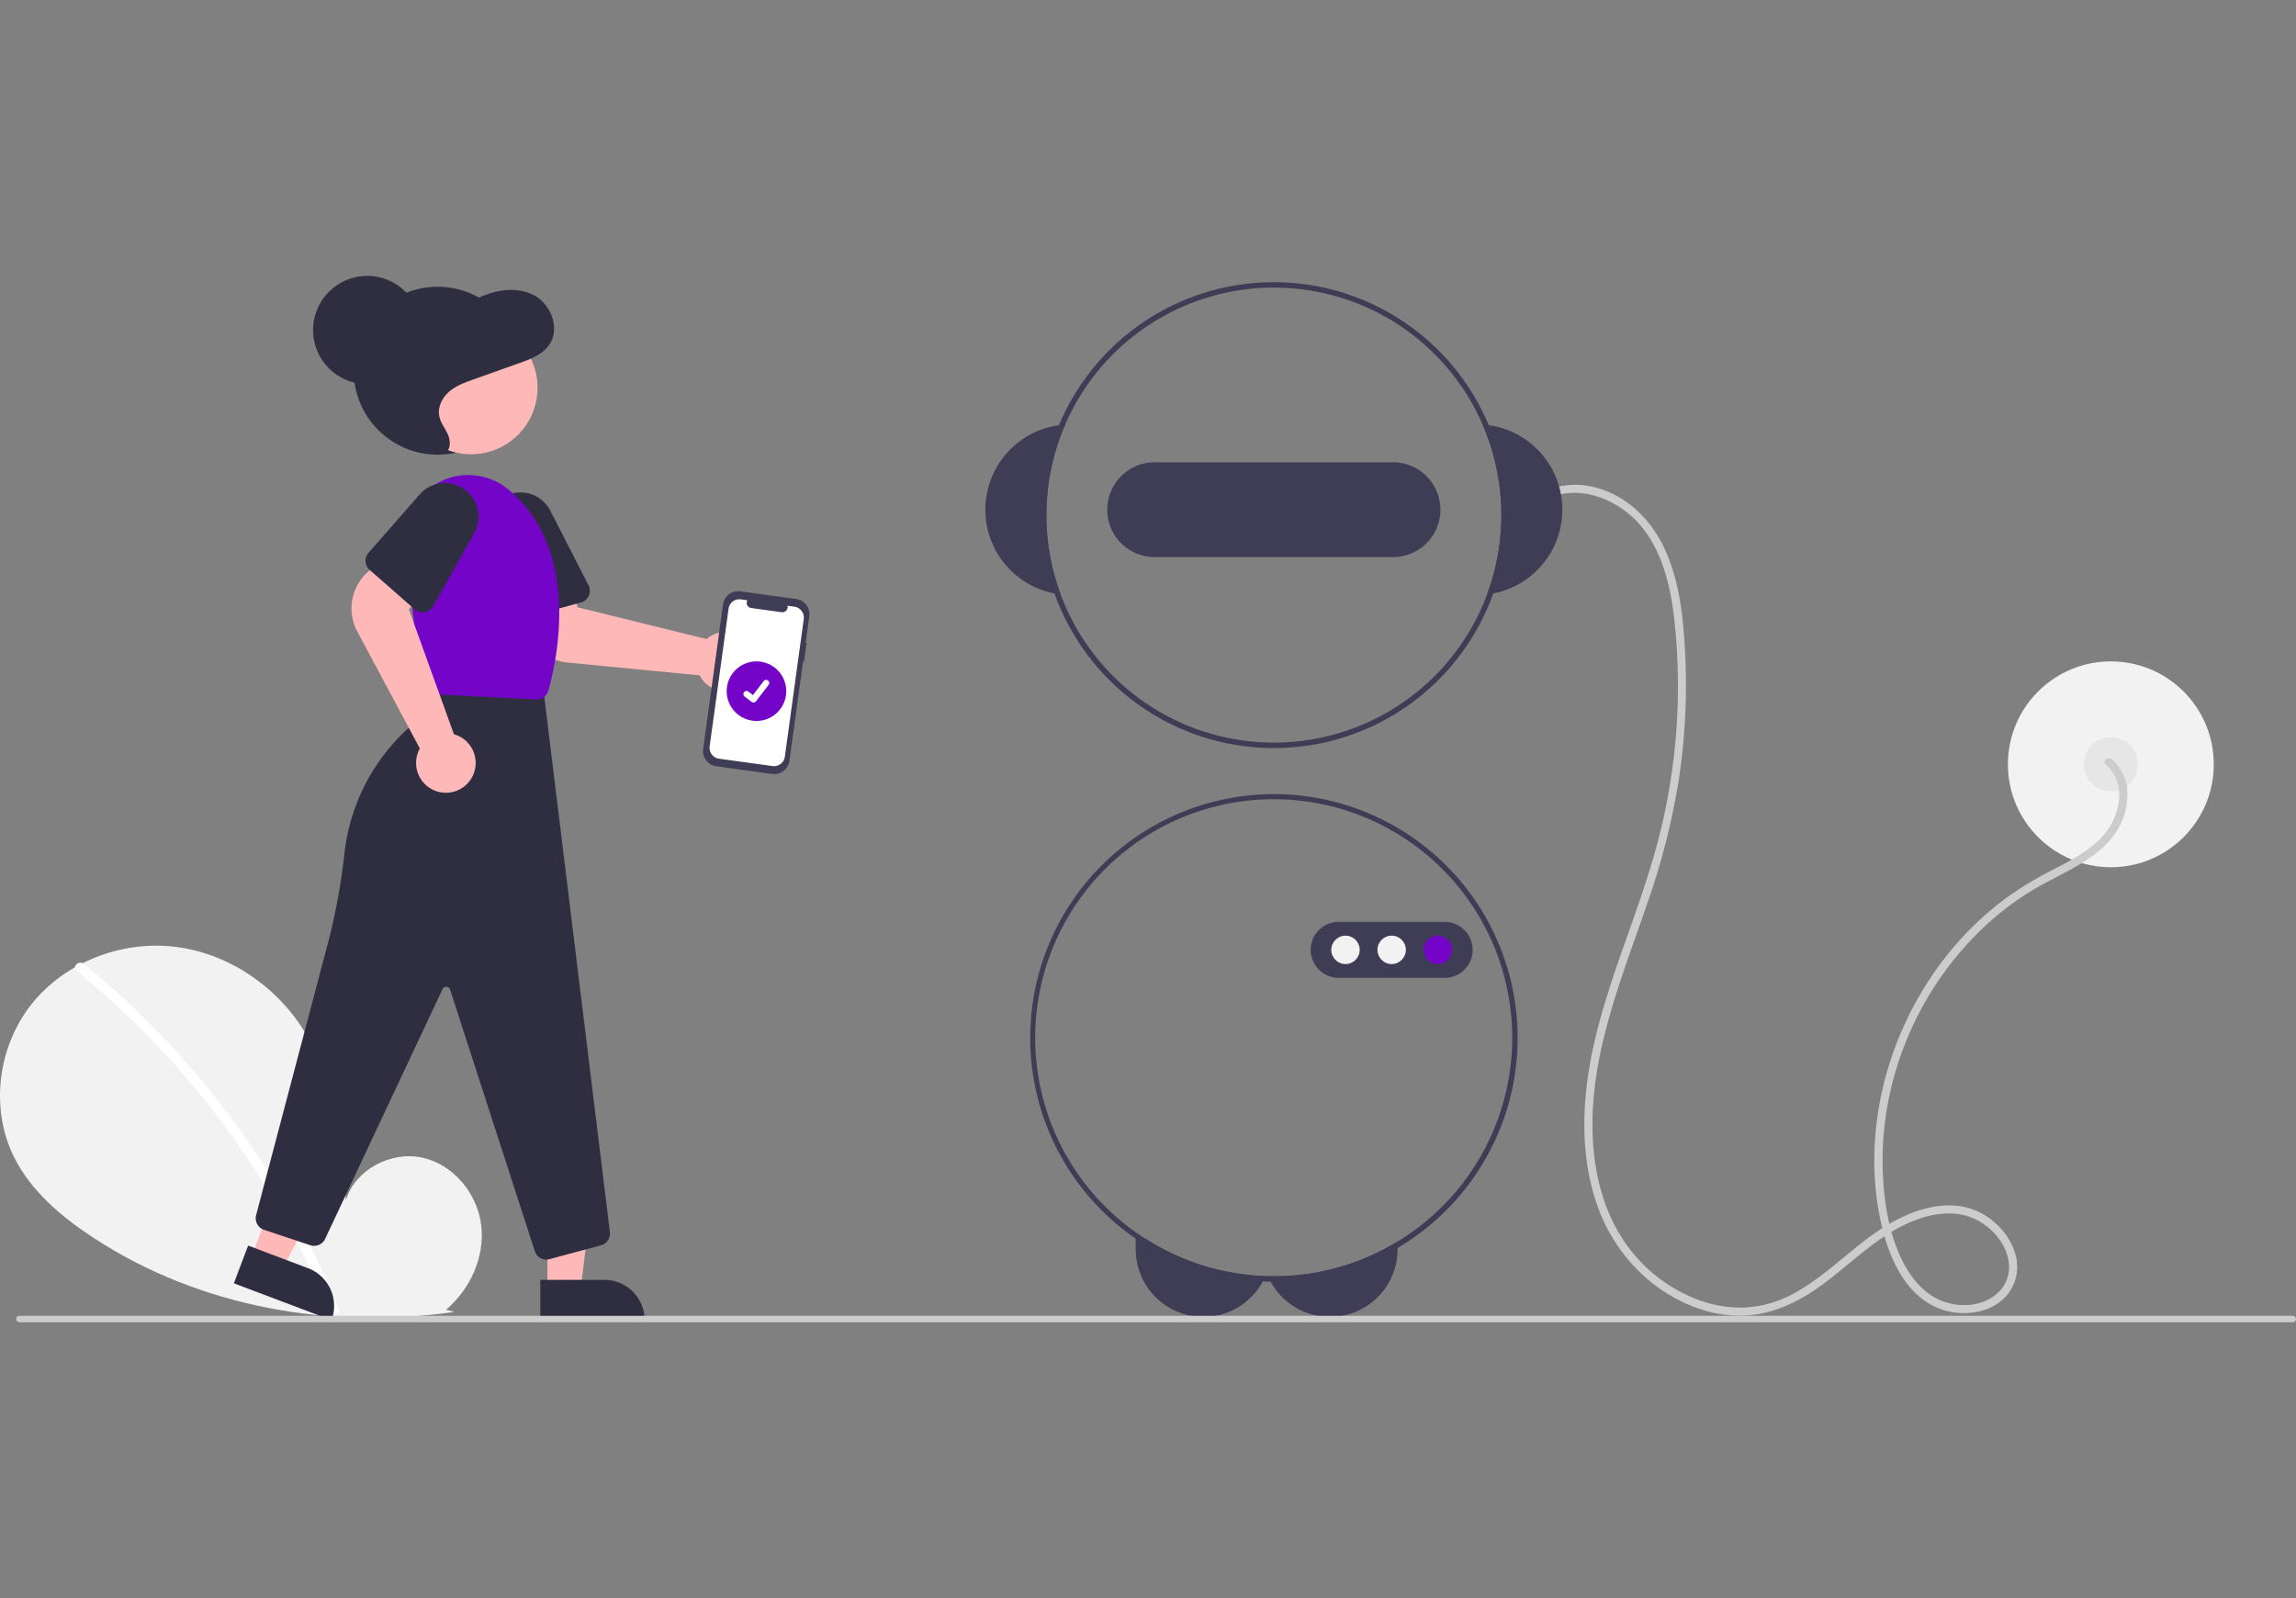 <?xml version="1.0" encoding="UTF-8" standalone="no"?>
<svg
   data-name="Layer 1"
   width="847.62"
   height="590"
   viewBox="0 0 847.62 590"
   version="1.1"
   id="svg24"
   sodipodi:docname="ai.svg"
   inkscape:version="1.3.2 (091e20ef0f, 2023-11-25, custom)"
   xmlns:inkscape="http://www.inkscape.org/namespaces/inkscape"
   xmlns:sodipodi="http://sodipodi.sourceforge.net/DTD/sodipodi-0.dtd"
   xmlns="http://www.w3.org/2000/svg"
   xmlns:svg="http://www.w3.org/2000/svg">
  <rect x="0" y="0" width="847.62" height="590" fill="#808080" stroke="none"/>
  <defs
     id="defs24" />
  <sodipodi:namedview
     id="namedview24"
     pagecolor="#ffffff"
     bordercolor="#000000"
     borderopacity="0.25"
     inkscape:showpageshadow="2"
     inkscape:pageopacity="0.0"
     inkscape:pagecheckerboard="0"
     inkscape:deskcolor="#d1d1d1"
     inkscape:zoom="0.70533848"
     inkscape:cx="377.83278"
     inkscape:cy="445.88522"
     inkscape:window-width="2536"
     inkscape:window-height="1302"
     inkscape:window-x="10"
     inkscape:window-y="487"
     inkscape:window-maximized="1"
     inkscape:current-layer="svg24" />
  <g
     id="g24"
     transform="translate(-2.2958824e-5,101.856)">
    <circle
       cx="779.266"
       cy="180.31"
       r="38"
       fill="#f2f2f2"
       id="circle1" />
    <circle
       cx="779.266"
       cy="180.31"
       r="10"
       fill="#e6e6e6"
       id="circle2" />
    <path
       d="m 777.439,180.523 c 4.212,3.436 5.496,8.853 4.712,14.082 a 24.452,24.452 0 0 1 -8.394,14.681 c -5.009,4.452 -11.119,7.461 -17.014,10.542 a 123.752,123.752 0 0 0 -15.575,9.455 c -18.961,13.781 -33.285,33.403 -41.483,55.3 -8.184,21.86 -10.38,46.672 -4.161,69.327 3.077,11.209 9.302,23.303 20.898,27.521 9.244,3.362 21.864,1.196 26.571,-8.33 5.056,-10.234 -1.998,-21.737 -11.084,-26.818 -11.778,-6.586 -25.847,-1.773 -36.441,4.893 -11.663,7.339 -21.039,17.871 -33.215,24.448 a 41.739,41.739 0 0 1 -17.844,5.205 44.69,44.69 0 0 1 -16.909,-2.612 57.273,57.273 0 0 1 -27.662,-21.471 c -7.734,-11.243 -11.196,-25.025 -11.828,-38.525 -1.413,-30.206 10.52,-58.465 20.094,-86.477 a 264.211,264.211 0 0 0 11.519,-44.86 232.406,232.406 0 0 0 2.545,-46.388 c -0.634,-13.714 -1.986,-28.054 -8.039,-40.579 -5.322,-11.013 -15.049,-20.027 -27.346,-22.3 a 27.277,27.277 0 0 0 -16.439,1.888 c -1.754,0.8 -0.231,3.387 1.514,2.59 10.883,-4.965 23.746,-0.134 31.784,7.882 9.386,9.361 12.833,23.184 14.364,35.939 a 225.589,225.589 0 0 1 -7.968,89.993 c -8.347,28.352 -21.476,55.521 -24.506,85.226 -1.382,13.555 -0.672,27.567 3.66,40.565 a 63.359,63.359 0 0 0 20.078,29.566 c 8.842,7.148 19.72,12.019 31.171,12.561 12.854,0.609 24.127,-5.122 34.1,-12.745 10.681,-8.165 20.509,-18.239 33.447,-22.817 5.899,-2.087 12.617,-3.061 18.673,-1.052 a 23.43,23.43 0 0 1 12.452,10.012 c 2.63,4.374 3.601,9.842 1.2,14.541 -2.257,4.418 -6.662,6.973 -11.431,7.847 a 22.18,22.18 0 0 1 -14.724,-2.502 c -5.224,-2.984 -9.047,-7.991 -11.725,-13.281 -5.34,-10.55 -7.135,-23.107 -7.407,-34.817 a 115.287,115.287 0 0 1 4.348,-33.853 119.456,119.456 0 0 1 36.089,-57.529 105.961,105.961 0 0 1 13.974,-10.289 c 5.38,-3.316 11.123,-5.966 16.607,-9.094 5.397,-3.079 10.715,-6.757 14.432,-11.823 a 25.435,25.435 0 0 0 4.887,-14.951 16.766,16.766 0 0 0 -5.804,-13.072 c -1.484,-1.211 -3.619,0.9 -2.121,2.121 z"
       fill="#cccccc"
       id="path2" />
    <path
       d="m 422.686,355.31 a 87.339,87.339 0 0 0 44.47,13.94 20.85,20.85 0 0 1 -0.95,1.96 25.067,25.067 0 0 1 -7.6,8.55 24.969,24.969 0 0 1 -39.34,-20.42 v -4.03 z"
       fill="#3f3d56"
       id="path3" />
    <path
       d="m 515.956,356.49 v 2.85 a 24.961,24.961 0 0 1 -46.88,11.95 20.848,20.848 0 0 1 -0.99,-2.01 c 0.73,0.02 1.45,0.03 2.18,0.03 a 87.467,87.467 0 0 0 45.69,-12.82 z"
       fill="#3f3d56"
       id="path4" />
    <path
       d="m 549.596,55.11 c -0.75,-0.11 -1.51,-0.18 -2.27,-0.23 a 83.981,83.981 0 0 1 1.67,62.71 c 0.76,-0.09 1.51,-0.21 2.26,-0.35 a 31.502,31.502 0 0 0 -1.66,-62.13 z"
       fill="#3f3d56"
       id="path5" />
    <path
       d="m 393.206,54.88 c -0.76,0.05 -1.52,0.12 -2.27,0.23 a 31.502,31.502 0 0 0 -1.66,62.13 c 0.75,0.14 1.5,0.26 2.26,0.35 a 83.981,83.981 0 0 1 1.67,-62.71 z"
       fill="#3f3d56"
       id="path6" />
    <path
       d="m 549.596,55.11 a 85.997,85.997 0 1 0 6.67,33.2 86.115,86.115 0 0 0 -6.67,-33.2 z m -0.6,62.48 a 83.981,83.981 0 1 1 5.27,-29.28 84.122,84.122 0 0 1 -5.27,29.28 z"
       fill="#3f3d56"
       id="path7" />
    <path
       d="m 514.266,68.81 h -88 a 17.5,17.5 0 0 0 0,35 h 88 a 17.5,17.5 0 0 0 0,-35 z"
       fill="#3f3d56"
       id="path8" />
    <path
       d="m 470.266,191.31 a 89.997,89.997 0 0 0 -4.06,179.9 c 0.95,0.05 1.91,0.08 2.87,0.08 0.4,0.02 0.79,0.02 1.19,0.02 a 90,90 0 0 0 0,-180 z m 45.69,165.18 a 87.467,87.467 0 0 1 -45.69,12.82 c -0.73,0 -1.45,-0.01 -2.18,-0.03 q -0.465,0 -0.93,-0.03 a 88.051,88.051 0 1 1 48.8,-12.76 z"
       fill="#3f3d56"
       id="path9" />
    <path
       d="m 533.433,259.143 h -39.334 a 10.334,10.334 0 0 1 0,-20.667 h 39.334 a 10.334,10.334 0 0 1 0,20.667 z"
       fill="#3f3d56"
       id="path10" />
    <circle
       cx="496.722"
       cy="248.81"
       r="5.244"
       fill="#f2f2f2"
       id="circle10" />
    <circle
       cx="513.766"
       cy="248.81"
       r="5.244"
       fill="#f2f2f2"
       id="circle11" />
    <circle
       cx="530.811"
       cy="248.81"
       r="5.244"
       fill="#7304c8"
       id="circle12" />
    <path
       d="m 164.625,381.698 c 8.993,-7.599 14.455,-19.602 13.022,-31.288 -1.432,-11.686 -10.305,-22.428 -21.813,-24.91 -11.509,-2.481 -24.628,4.388 -28.123,15.63 -1.924,-21.674 -4.141,-44.257 -15.664,-62.715 -10.434,-16.713 -28.507,-28.672 -48.093,-30.811 -19.586,-2.139 -40.208,5.941 -52.424,21.4 -12.215,15.459 -15.206,37.934 -6.651,55.682 6.302,13.075 17.914,22.805 30.079,30.721 38.813,25.255 86.96,33.788 132.772,27.046 z"
       fill="#f2f2f2"
       id="path12" />
    <path
       d="m 30.899,253.992 a 317.625,317.625 0 0 1 44.264,43.954 322.163,322.163 0 0 1 34.908,51.663 320.844,320.844 0 0 1 14.948,31.651 c 0.898,2.2 -2.675,3.158 -3.562,0.982 A 315.276,315.276 0 0 0 92.649,327.737 317.26,317.26 0 0 0 54.013,280.008 316.501,316.501 0 0 0 28.287,256.604 c -1.844,-1.502 0.783,-4.102 2.612,-2.612 z"
       fill="#ffffff"
       id="path13" />
    <circle
       cx="161.576"
       cy="35"
       r="31"
       fill="#2f2e41"
       id="circle13" />
    <path
       d="m 277.194,148.511 a 10.778,10.778 0 0 1 -2.149,2.373 11.002,11.002 0 0 1 -16.227,-2.498 10.24,10.24 0 0 1 -0.537,-0.938 l -48.85,-4.713 a 18.013,18.013 0 0 1 -15.887,-14.5 l -2.773,-14.617 19.064,-2.966 3.421,11.709 47.628,11.699 a 10.49,10.49 0 0 1 1.17,-0.89 11.003,11.003 0 0 1 15.139,15.341 z"
       fill="#ffb8b8"
       id="path14" />
    <path
       d="m 214.428,120.594 -21.296,5.753 a 4.505,4.505 0 0 1 -5.518,-3.171 l -7.459,-27.612 a 12.399,12.399 0 0 1 23.004,-8.888 l 14.1,27.521 a 4.5,4.5 0 0 1 -2.831,6.396 z"
       fill="#2f2e41"
       id="path15" />
    <polygon
       points="202.092,374.133 214.351,374.133 220.184,326.845 202.089,326.846 "
       fill="#ffb8b8"
       id="polygon15" />
    <path
       d="m 237.996,385.516 -38.531,0.002 -6.8e-4,-14.887 23.644,-10e-4 a 14.887,14.887 0 0 1 14.888,14.886 v 0 z"
       fill="#2f2e41"
       id="path16" />
    <polygon
       points="92.822,362.185 104.292,366.515 126.454,324.337 109.526,317.946 "
       fill="#ffb8b8"
       id="polygon16" />
    <path
       d="m 122.39,385.517 -36.047,-13.61 5.259,-13.927 22.12,8.352 a 14.887,14.887 0 0 1 8.669,19.186 v 0 z"
       fill="#2f2e41"
       id="path17" />
    <path
       d="m 201.705,363.149 a 4.497,4.497 0 0 1 -4.276,-3.114 L 166.16,263.471 a 1.5,1.5 0 0 0 -2.785,-0.177 l -43.334,92.201 a 4.504,4.504 0 0 1 -5.495,2.355 l -17.067,-5.689 a 4.509,4.509 0 0 1 -2.928,-5.418 l 26.544,-100.547 a 229.082,229.082 0 0 0 6.003,-32.427 73.51,73.51 0 0 1 23.717,-46.877 34.205,34.205 0 0 0 10.766,-20.463 l 0.071,-0.503 38.874,6.138 24.624,200.929 a 4.52,4.52 0 0 1 -3.297,4.892 l -18.974,5.108 a 4.48,4.48 0 0 1 -1.175,0.156 z"
       fill="#2f2e41"
       id="path18" />
    <circle
       cx="173.891"
       cy="41.291"
       r="24.561"
       fill="#ffb8b8"
       id="circle18" />
    <path
       d="m 198.111,156.349 c -0.077,0 -0.154,-0.002 -0.231,-0.006 L 159.344,154.416 a 4.475,4.475 0 0 1 -4.252,-4.035 L 149.827,99.053 A 23.172,23.172 0 0 1 179.152,74.383 h 2.4e-4 a 22.474,22.474 0 0 1 8.246,4.242 c 27.108,22.262 18.367,62.598 15.043,74.43 a 4.482,4.482 0 0 1 -4.329,3.294 z"
       fill="#7304c8"
       id="path19" />
    <path
       d="m 164.586,190.814 a 10.778,10.778 0 0 1 -3.166,-0.475 11.002,11.002 0 0 1 -6.909,-14.894 10.238,10.238 0 0 1 0.483,-0.967 l -23.135,-43.281 a 18.013,18.013 0 0 1 3.272,-21.259 l 10.634,-10.405 13.03,14.229 -7.853,9.334 16.642,46.134 a 10.492,10.492 0 0 1 1.389,0.481 11.003,11.003 0 0 1 -4.387,21.102 z"
       fill="#ffb8b8"
       id="path20" />
    <path
       d="m 153.061,123.094 -16.586,-14.544 a 4.505,4.505 0 0 1 -0.417,-6.35 l 18.857,-21.505 a 12.399,12.399 0 0 1 20.142,14.229 l -15.103,26.984 a 4.5,4.5 0 0 1 -6.894,1.186 z"
       fill="#2f2e41"
       id="path21" />
    <path
       d="m 158.086,65.149 c 2.241,0.795 4.988,1.495 6.752,-0.153 1.722,-1.609 1.408,-4.551 0.394,-6.718 -1.014,-2.167 -2.587,-4.096 -3.069,-6.456 -0.691,-3.381 1.096,-6.894 3.647,-9.098 2.551,-2.204 5.762,-3.362 8.896,-4.477 l 17.193,-6.112 c 4.256,-1.513 8.842,-3.29 11.223,-7.271 3.446,-5.761 0.296,-13.995 -5.357,-17.356 -5.652,-3.361 -12.792,-2.735 -18.891,-0.372 -3.373,1.307 -6.582,3.109 -10.07,4.029 -6.884,1.816 -14.712,0.187 -20.761,4.068 -5.266,3.379 -7.709,10.273 -7.531,16.724 0.177,6.451 2.553,12.595 5.058,18.494 1.491,3.51 3.083,7.06 5.607,9.852 2.525,2.792 6.173,4.745 9.817,4.231 z"
       fill="#2f2e41"
       id="path22" />
    <circle
       cx="135.576"
       cy="20"
       r="20"
       fill="#2f2e41"
       id="circle22" />
    <path
       id="a5b0fbf6-85a2-48e8-ad40-c81376cd9893-65"
       data-name="Path 22"
       d="m 297.788,135.45 -0.355,-0.049 1.337,-9.723 a 5.68,5.68 0 0 0 -4.854,-6.401 l -20.6,-2.832 a 5.68,5.68 0 0 0 -6.401,4.854 l -7.332,53.34 a 5.68,5.68 0 0 0 4.854,6.401 l 20.6,2.832 a 5.68,5.68 0 0 0 6.401,-4.854 l 5.044,-36.697 0.355,0.049 z"
       fill="#3f3d56" />
    <path
       id="a5d1dbd7-b3f0-4599-af89-34309e57a462-66"
       data-name="Path 23"
       d="m 293.268,122.13 -2.565,-0.353 a 1.922,1.922 0 0 1 -2.124,2.381 l -11.256,-1.547 a 1.922,1.922 0 0 1 -1.403,-2.866 l -2.395,-0.329 a 4.046,4.046 0 0 0 -4.56,3.458 l -6.984,50.804 a 4.046,4.046 0 0 0 3.458,4.56 l 19.743,2.714 a 4.046,4.046 0 0 0 4.56,-3.458 v 0 l 6.984,-50.804 a 4.046,4.046 0 0 0 -3.458,-4.559 z"
       fill="#ffffff" />
    <circle
       cx="279.266"
       cy="153.31"
       r="11"
       fill="#7304c8"
       id="circle23" />
    <path
       d="m 278.176,157.506 a 1.141,1.141 0 0 1 -0.686,-0.228 l -0.012,-0.009 -2.585,-1.979 a 1.148,1.148 0 1 1 1.397,-1.823 l 1.674,1.284 3.957,-5.16 a 1.148,1.148 0 0 1 1.61,-0.213 l -0.025,0.033 0.025,-0.033 a 1.15,1.15 0 0 1 0.213,1.61 l -4.654,6.07 a 1.149,1.149 0 0 1 -0.914,0.448 z"
       fill="#ffffff"
       id="path23" />
    <path
       d="M 846.429,386.288 H 7.135 a 1.191,1.191 0 0 1 0,-2.381 h 839.294 a 1.191,1.191 0 0 1 0,2.381 z"
       fill="#cccccc"
       id="path24" />
  </g>
</svg>
